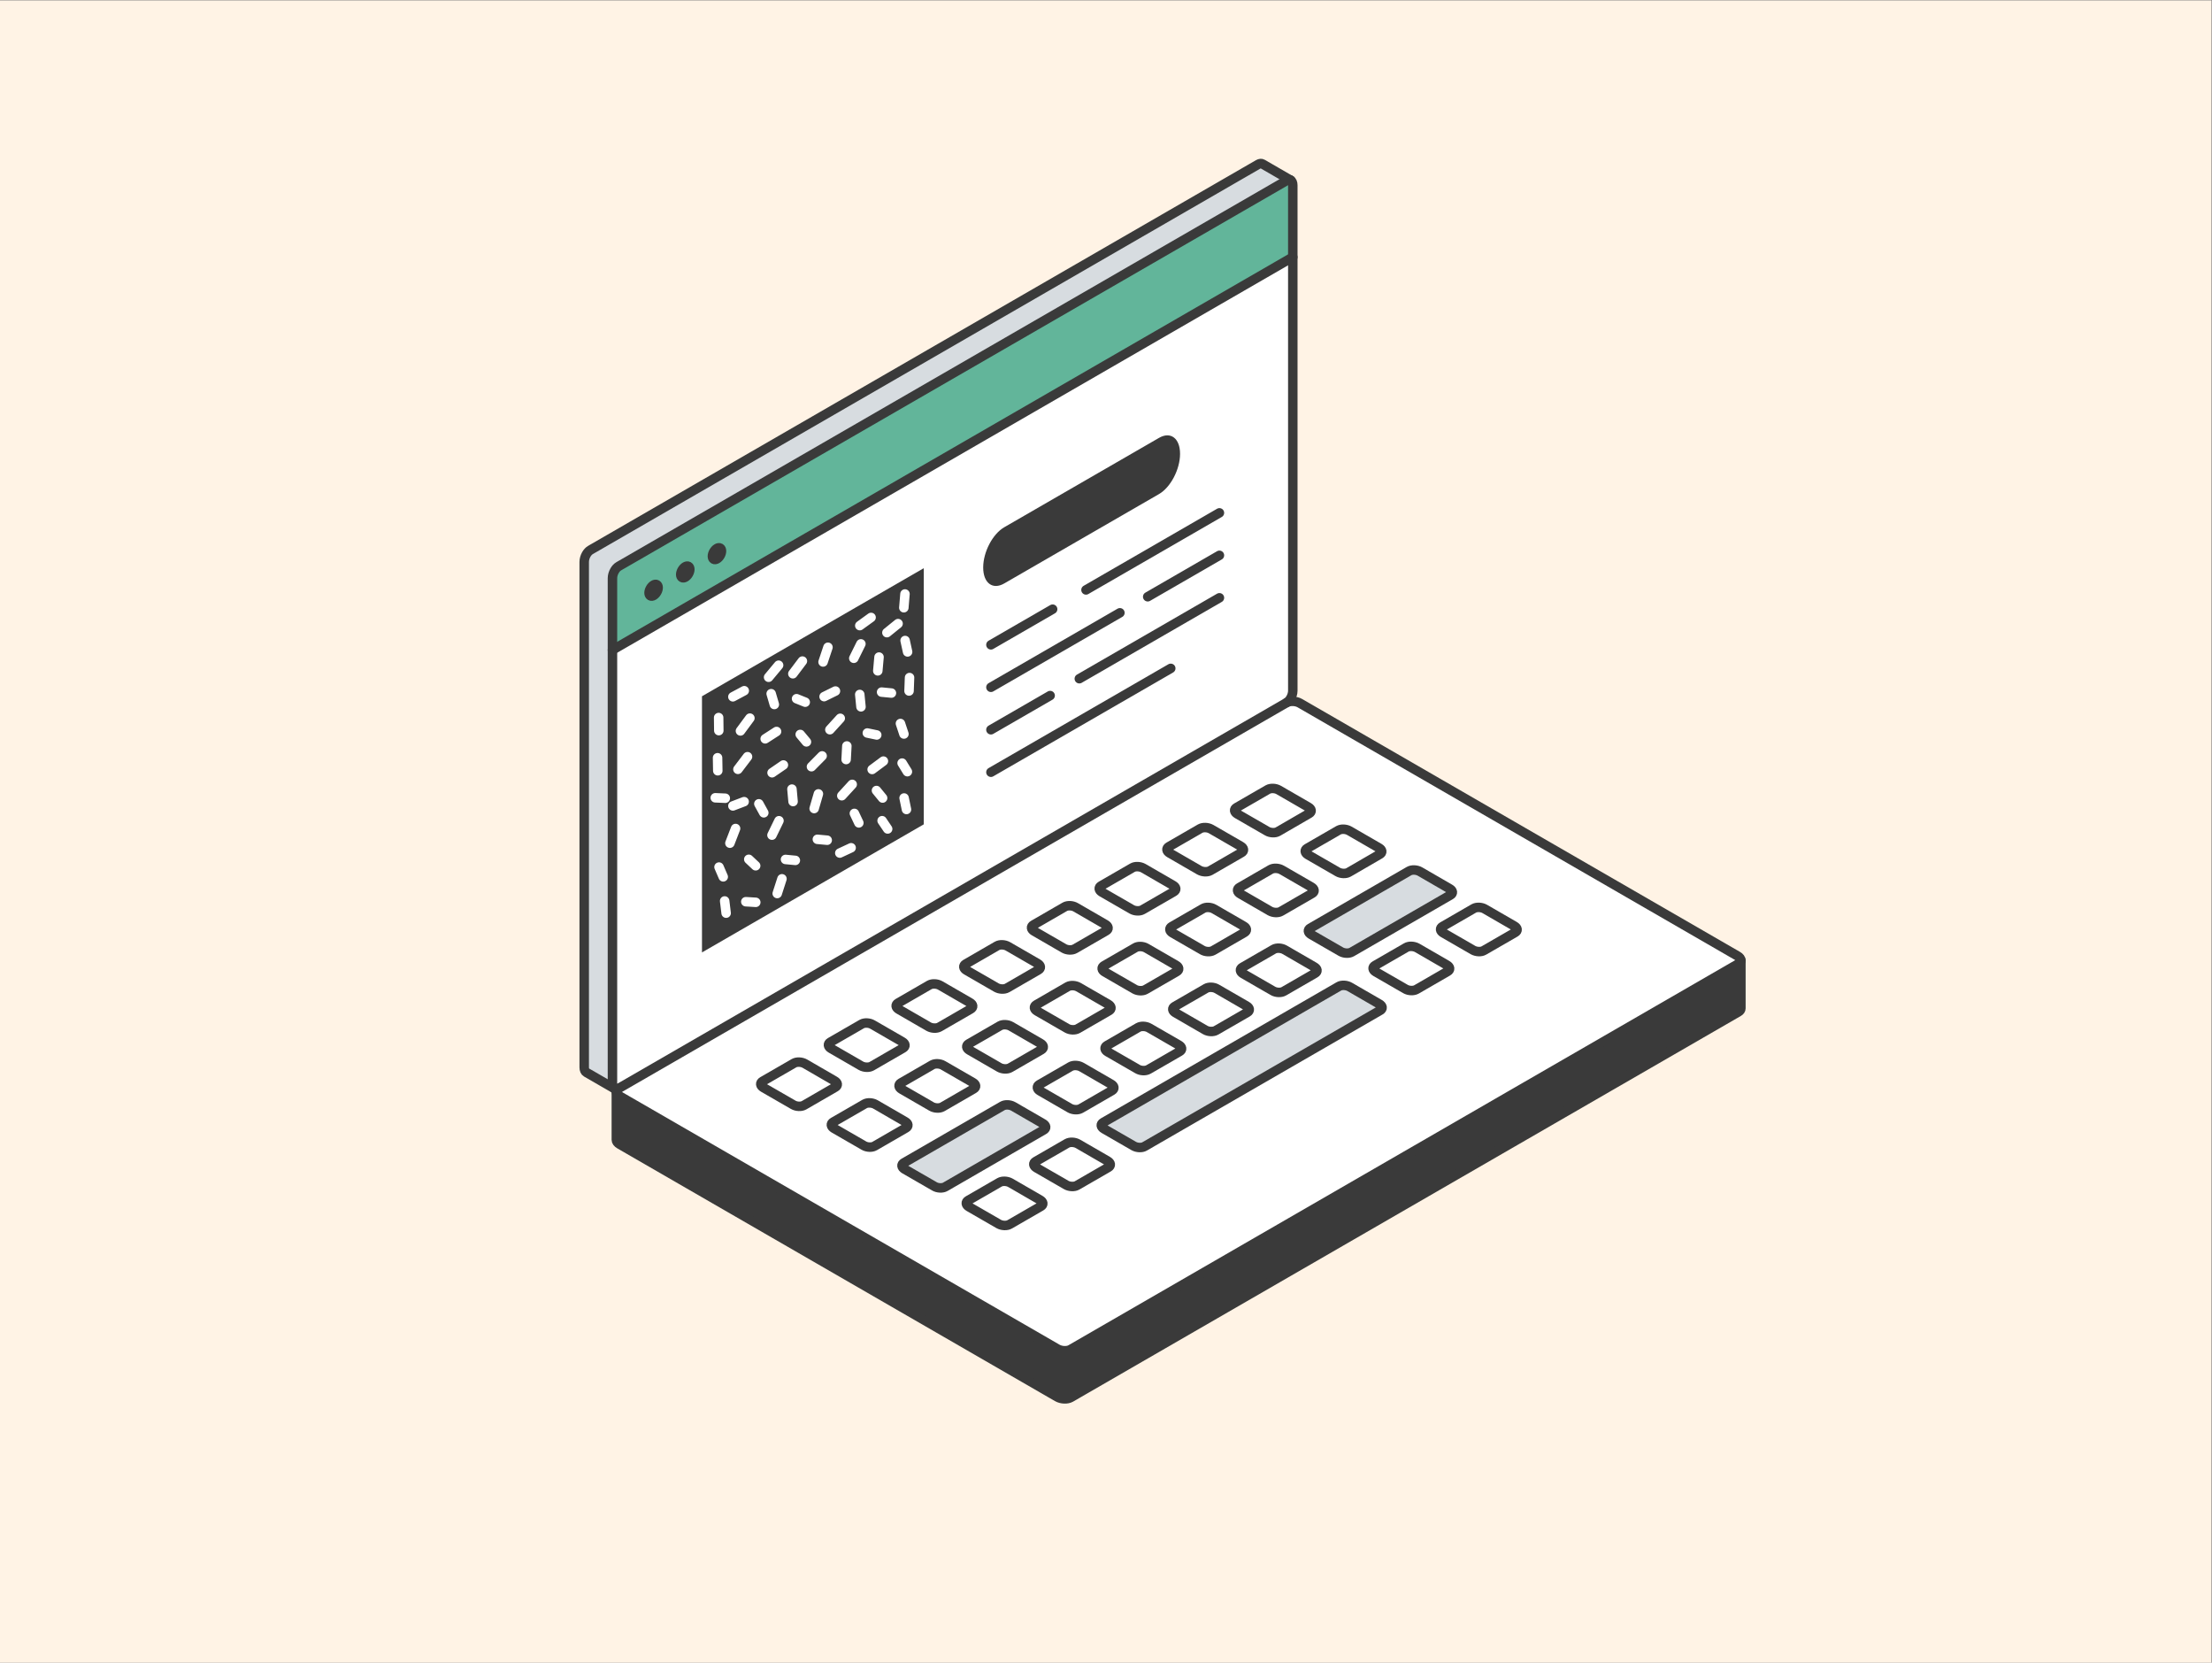 <?xml version="1.0" encoding="UTF-8" standalone="no"?>
<svg
   xmlns:dc="http://purl.org/dc/elements/1.1/"
   xmlns:cc="http://creativecommons.org/ns#"
   xmlns:rdf="http://www.w3.org/1999/02/22-rdf-syntax-ns#"
   xmlns:svg="http://www.w3.org/2000/svg"
   xmlns="http://www.w3.org/2000/svg"
   viewBox="0 0 933.333 701.333"
   height="701.333"
   width="933.333"
   xml:space="preserve"
   id="svg2"
   version="1.1"><rect x="0" y="0" width="933.333" height="701.333" fill="#808080" stroke="none"/><defs
     id="defs6"><clipPath
       id="clipPath20"
       clipPathUnits="userSpaceOnUse"><path
         id="path18"
         d="M 0,526 H 700 V 0 H 0 Z" /></clipPath></defs><g
     transform="matrix(1.333,0,0,-1.333,0,701.333)"
     id="g10"><path
       id="path12"
       style="fill:#fff3e5;fill-opacity:1;fill-rule:nonzero;stroke:none"
       d="M 0,0 H 700 V 526 H 0 Z" /><g
       id="g14"><g
         clip-path="url(#clipPath20)"
         id="g16"><path
           id="path22"
           style="fill:none;stroke:#1d1d1b;stroke-width:1;stroke-linecap:butt;stroke-linejoin:miter;stroke-miterlimit:10;stroke-dasharray:none;stroke-opacity:1"
           d="M 715.515,-13.077 H -12.952 v 545.51 h 728.467 z" /><g
           transform="translate(551.053,222.226)"
           id="g24"><path
             id="path26"
             style="fill:#3a3a3a;fill-opacity:1;fill-rule:nonzero;stroke:none"
             d="m 0,0 v -15.207 c 0,-0.402 -0.247,-0.784 -0.743,-1.073 l -211.408,-122.068 c -1.084,-0.62 -2.984,-0.537 -4.233,0.186 l -138.534,79.977 c -0.691,0.403 -1.042,0.909 -1.042,1.384 v 15.228 c 0,-0.476 0.351,-0.982 1.042,-1.384 l 138.534,-79.978 c 1.249,-0.722 3.149,-0.805 4.233,-0.185 L -0.743,-1.054 C -0.247,-0.774 0,-0.393 0,0" /></g><g
           transform="translate(264.437,182.118)"
           id="g28"><path
             id="path30"
             style="fill:#ffffff;fill-opacity:1;fill-rule:nonzero;stroke:none"
             d="m 0,0 c 0.888,0.506 0.774,1.394 -0.248,1.972 l -9.436,5.461 c -1.011,0.578 -2.549,0.64 -3.427,0.134 l -9.931,-5.73 c -0.889,-0.506 -0.775,-1.394 0.247,-1.992 l 9.436,-5.441 c 1.012,-0.598 2.55,-0.65 3.427,-0.144 z m 21.421,12.357 c 0.899,0.516 0.785,1.414 -0.237,1.993 l -9.436,5.44 c -1.012,0.599 -2.56,0.661 -3.437,0.155 L -1.621,14.216 C -2.499,13.71 -2.395,12.812 -1.373,12.223 L 8.063,6.772 C 9.075,6.184 10.623,6.122 11.5,6.628 Z m 0.93,-25.262 c 0.877,0.506 0.784,1.394 -0.248,1.971 l -9.436,5.462 c -1.012,0.578 -2.55,0.64 -3.427,0.134 l -9.932,-5.729 c -0.888,-0.506 -0.774,-1.394 0.248,-1.993 l 9.436,-5.44 c 1.011,-0.599 2.55,-0.661 3.427,-0.145 z m 20.513,37.64 c 0.877,0.517 0.764,1.405 -0.248,1.983 l -9.436,5.45 c -1.022,0.589 -2.55,0.65 -3.448,0.145 l -9.921,-5.73 c -0.877,-0.516 -0.764,-1.404 0.248,-1.981 l 9.436,-5.452 c 1.022,-0.588 2.549,-0.65 3.438,-0.144 z m 0.919,-25.272 c 0.887,0.506 0.774,1.404 -0.248,1.982 l -9.436,5.441 c -1.012,0.598 -2.56,0.66 -3.438,0.154 L 20.73,1.311 c -0.888,-0.506 -0.774,-1.404 0.248,-1.993 l 9.436,-5.451 c 1.011,-0.588 2.56,-0.65 3.437,-0.144 z m 20.503,37.641 c 0.877,0.504 0.774,1.393 -0.248,1.992 l -9.426,5.44 c -1.032,0.599 -2.56,0.661 -3.448,0.155 l -9.931,-5.74 c -0.878,-0.506 -0.764,-1.404 0.247,-1.982 l 9.437,-5.441 c 1.021,-0.598 2.57,-0.661 3.447,-0.155 z m 0.784,-74.817 c 0.878,0.506 0.764,1.394 -0.248,1.983 l -9.435,5.451 c -1.023,0.578 -2.561,0.65 -3.449,0.133 l -9.931,-5.729 c -0.867,-0.506 -0.764,-1.394 0.248,-1.992 l 9.435,-5.442 c 1.033,-0.578 2.561,-0.639 3.449,-0.133 z m 0.145,49.544 c 0.877,0.516 0.764,1.403 -0.248,1.982 l -9.436,5.451 c -1.022,0.589 -2.55,0.65 -3.438,0.144 l -9.931,-5.729 c -0.878,-0.517 -0.764,-1.405 0.248,-1.983 l 9.436,-5.451 c 1.022,-0.588 2.55,-0.65 3.437,-0.144 z m 0.753,-25.365 c 0.888,0.505 0.775,1.393 -0.247,1.981 l -9.436,5.451 c -1.012,0.579 -2.55,0.651 -3.428,0.134 L 21.659,-23.972 c -0.888,-0.506 -0.774,-1.393 0.248,-1.993 l 9.436,-5.44 c 1.011,-0.599 2.56,-0.66 3.437,-0.145 z m 19.75,63.015 c 0.887,0.506 0.774,1.394 -0.248,1.982 l -9.436,5.451 c -1.012,0.589 -2.56,0.65 -3.438,0.135 l -9.921,-5.731 c -0.888,-0.505 -0.784,-1.393 0.248,-1.981 l 9.436,-5.451 c 1.012,-0.578 2.55,-0.64 3.427,-0.134 z m 0.712,-74.857 c 0.878,0.506 0.763,1.394 -0.248,1.982 l -9.436,5.452 c -1.012,0.578 -2.55,0.649 -3.437,0.133 l -9.932,-5.729 c -0.877,-0.506 -0.764,-1.394 0.248,-1.993 l 9.436,-5.441 c 1.022,-0.578 2.57,-0.639 3.438,-0.133 z m 0.216,49.574 c 0.868,0.506 0.764,1.394 -0.247,1.992 l -9.436,5.442 c -1.032,0.598 -2.56,0.66 -3.448,0.154 l -9.932,-5.74 c -0.877,-0.516 -0.764,-1.403 0.248,-1.982 l 9.436,-5.44 c 1.022,-0.6 2.561,-0.661 3.448,-0.155 z m 0.919,-25.272 c 0.878,0.516 0.764,1.404 -0.248,1.982 L 77.882,6.359 C 76.86,6.947 75.322,7.01 74.444,6.504 L 64.513,0.774 C 63.635,0.258 63.749,-0.63 64.76,-1.208 l 9.436,-5.451 c 1.022,-0.588 2.55,-0.651 3.449,-0.145 z m 19.575,62.923 c 0.887,0.516 0.784,1.404 -0.248,1.993 l -9.436,5.45 c -1.012,0.578 -2.551,0.65 -3.428,0.135 l -9.931,-5.73 c -0.878,-0.506 -0.775,-1.394 0.247,-1.993 l 9.436,-5.44 c 1.012,-0.588 2.561,-0.651 3.428,-0.145 z m 0.928,-25.273 c 0.888,0.506 0.775,1.395 -0.248,1.983 l -9.435,5.451 c -1.012,0.588 -2.561,0.65 -3.428,0.134 l -9.931,-5.73 c -0.888,-0.506 -0.785,-1.393 0.247,-1.982 l 9.436,-5.451 c 1.012,-0.578 2.551,-0.64 3.428,-0.134 z m 0.929,-25.282 c 0.878,0.506 0.765,1.394 -0.247,1.992 l -9.437,5.441 c -1.021,0.598 -2.559,0.661 -3.448,0.155 l -9.93,-5.74 c -0.878,-0.516 -0.765,-1.405 0.247,-1.983 l 9.436,-5.44 c 1.022,-0.599 2.56,-0.66 3.448,-0.155 z m 19.584,62.934 c 0.878,0.504 0.765,1.393 -0.247,1.992 l -9.437,5.44 c -1.021,0.578 -2.559,0.64 -3.447,0.134 l -9.931,-5.73 c -0.868,-0.505 -0.765,-1.393 0.248,-1.982 l 9.435,-5.45 c 1.032,-0.578 2.561,-0.651 3.448,-0.135 z m 0.909,-25.284 c 0.888,0.517 0.784,1.405 -0.248,1.993 l -9.435,5.451 c -1.012,0.578 -2.55,0.65 -3.428,0.133 l -9.932,-5.729 c -0.877,-0.506 -0.774,-1.394 0.248,-1.992 l 9.436,-5.441 c 1.012,-0.588 2.56,-0.65 3.438,-0.144 z m 0.929,-25.272 c 0.878,0.506 0.774,1.393 -0.248,1.982 l -9.436,5.451 c -1.011,0.588 -2.549,0.651 -3.427,0.134 l -9.931,-5.729 c -0.888,-0.506 -0.774,-1.394 0.247,-1.972 l 9.437,-5.462 c 1.011,-0.578 2.549,-0.639 3.426,-0.134 z m 19.584,62.933 c 0.878,0.506 0.764,1.394 -0.248,1.972 l -9.436,5.451 c -1.021,0.588 -2.549,0.65 -3.437,0.144 l -9.932,-5.729 c -0.877,-0.506 -0.763,-1.394 0.248,-1.993 l 9.436,-5.44 c 1.022,-0.599 2.57,-0.661 3.437,-0.155 z m 0.93,-25.283 c 0.877,0.506 0.763,1.394 -0.248,1.992 l -9.436,5.442 c -1.022,0.578 -2.561,0.64 -3.448,0.134 l -9.921,-5.73 c -0.878,-0.506 -0.775,-1.393 0.247,-1.982 l 9.426,-5.451 c 1.032,-0.579 2.56,-0.651 3.448,-0.134 z m 0.908,-25.282 c 0.898,0.516 0.784,1.403 -0.248,1.992 l -9.426,5.451 c -1.011,0.579 -2.56,0.651 -3.438,0.134 l -9.931,-5.729 c -0.888,-0.506 -0.774,-1.394 0.248,-1.992 l 9.435,-5.442 c 1.013,-0.588 2.561,-0.65 3.439,-0.143 z m 20.513,37.66 c 0.877,0.506 0.764,1.395 -0.248,1.973 l -9.436,5.45 c -1.022,0.589 -2.55,0.651 -3.438,0.145 l -9.931,-5.73 c -0.877,-0.506 -0.764,-1.393 0.248,-1.992 l 9.435,-5.441 c 1.023,-0.599 2.572,-0.661 3.449,-0.155 z m 0.103,-49.409 c 0.888,0.506 0.774,1.395 -0.248,1.982 l -9.436,5.452 c -1.011,0.578 -2.56,0.65 -3.437,0.133 L 84.757,-11.201 c -0.898,-0.506 -0.784,-1.395 0.238,-1.993 l 9.436,-5.441 c 1.011,-0.578 2.56,-0.66 3.437,-0.134 z m 21.37,12.337 c 0.878,0.506 0.775,1.393 -0.237,1.982 l -9.436,5.452 c -1.033,0.578 -2.571,0.65 -3.448,0.133 l -9.932,-5.729 c -0.878,-0.506 -0.763,-1.394 0.248,-1.992 l 9.436,-5.442 c 1.012,-0.578 2.561,-0.639 3.448,-0.134 z m 0.878,24.168 c 0.877,0.506 0.774,1.393 -0.248,1.972 l -9.426,5.451 c -1.032,0.588 -2.56,0.65 -3.448,0.144 l -31.28,-18.066 c -0.878,-0.506 -0.765,-1.394 0.247,-1.983 l 9.436,-5.44 c 1.022,-0.589 2.55,-0.65 3.438,-0.145 z m 20.492,-11.831 c 0.878,0.506 0.764,1.393 -0.248,1.982 l -9.435,5.451 c -1.023,0.579 -2.561,0.64 -3.449,0.134 l -9.92,-5.729 c -0.878,-0.506 -0.775,-1.394 0.248,-1.992 l 9.424,-5.442 c 1.033,-0.578 2.561,-0.66 3.449,-0.134 z m 71.419,-8.858 c 0,-0.392 -0.247,-0.774 -0.743,-1.053 L 74.465,-83.013 c -1.084,-0.62 -2.984,-0.537 -4.233,0.186 L -68.302,-2.85 c -0.691,0.403 -1.042,0.909 -1.042,1.384 0,0.403 0.247,0.774 0.733,1.063 l 0.753,0.433 c 0.011,0 0.021,0 0.031,0.011 l 210.635,121.613 c 0.009,0 0.009,0.011 0.02,0.011 1.084,0.619 2.974,0.546 4.212,-0.176 L 285.563,41.501 c 0.703,-0.393 1.053,-0.908 1.053,-1.394" /></g><g
           transform="translate(479.386,233.065)"
           id="g32"><path
             id="path34"
             style="fill:#ffffff;fill-opacity:1;fill-rule:nonzero;stroke:none"
             d="m 0,0 c 1.012,-0.589 1.126,-1.477 0.248,-1.982 l -9.932,-5.73 c -0.887,-0.526 -2.416,-0.444 -3.448,0.134 l -9.425,5.441 c -1.022,0.599 -1.126,1.487 -0.248,1.992 l 9.921,5.73 c 0.888,0.506 2.426,0.444 3.448,-0.134 z" /></g><g
           transform="translate(458.894,244.886)"
           id="g36"><path
             id="path38"
             style="fill:#d7dce0;fill-opacity:1;fill-rule:nonzero;stroke:none"
             d="m 0,0 c 1.021,-0.578 1.125,-1.466 0.248,-1.972 l -31.281,-18.066 c -0.888,-0.506 -2.416,-0.444 -3.438,0.144 l -9.436,5.441 c -1.012,0.589 -1.125,1.476 -0.247,1.982 l 31.28,18.067 c 0.888,0.506 2.416,0.443 3.448,-0.145 z" /></g><g
           transform="translate(458.026,220.728)"
           id="g40"><path
             id="path42"
             style="fill:#ffffff;fill-opacity:1;fill-rule:nonzero;stroke:none"
             d="m 0,0 c 1.012,-0.589 1.115,-1.477 0.237,-1.982 l -9.921,-5.73 c -0.887,-0.506 -2.436,-0.444 -3.448,0.134 l -9.435,5.441 c -1.012,0.599 -1.126,1.487 -0.248,1.992 l 9.931,5.73 c 0.877,0.517 2.415,0.444 3.448,-0.134 z" /></g><g
           transform="translate(436.646,208.392)"
           id="g44"><path
             id="path46"
             style="fill:#d7dce0;fill-opacity:1;fill-rule:nonzero;stroke:none"
             d="m 0,0 c 1.022,-0.588 1.136,-1.477 0.248,-1.982 l -74.589,-43.06 c -0.877,-0.526 -2.426,-0.444 -3.437,0.134 l -9.436,5.44 c -1.022,0.599 -1.136,1.488 -0.238,1.993 l 74.579,43.06 c 0.877,0.517 2.426,0.444 3.437,-0.134 z" /></g><g
           transform="translate(436.543,257.791)"
           id="g48"><path
             id="path50"
             style="fill:#ffffff;fill-opacity:1;fill-rule:nonzero;stroke:none"
             d="m 0,0 c 1.012,-0.578 1.125,-1.467 0.247,-1.973 l -9.921,-5.75 c -0.877,-0.506 -2.426,-0.444 -3.448,0.156 l -9.436,5.44 c -1.011,0.599 -1.125,1.486 -0.248,1.992 l 9.932,5.73 c 0.888,0.506 2.416,0.444 3.437,-0.145 z" /></g><g
           transform="translate(416.029,220.15)"
           id="g52"><path
             id="path54"
             style="fill:#ffffff;fill-opacity:1;fill-rule:nonzero;stroke:none"
             d="m 0,0 c 1.032,-0.589 1.146,-1.477 0.248,-1.992 l -9.921,-5.73 c -0.878,-0.507 -2.426,-0.444 -3.438,0.144 l -9.436,5.441 c -1.021,0.599 -1.136,1.487 -0.248,1.992 l 9.932,5.73 c 0.878,0.517 2.426,0.444 3.437,-0.134 z" /></g><g
           transform="translate(415.121,245.433)"
           id="g56"><path
             id="path58"
             style="fill:#ffffff;fill-opacity:1;fill-rule:nonzero;stroke:none"
             d="m 0,0 c 1.012,-0.599 1.125,-1.486 0.248,-1.992 l -9.932,-5.73 c -0.887,-0.516 -2.416,-0.444 -3.448,0.134 l -9.426,5.451 c -1.021,0.589 -1.125,1.477 -0.247,1.983 l 9.921,5.729 c 0.888,0.506 2.426,0.445 3.448,-0.134 z" /></g><g
           transform="translate(414.191,270.695)"
           id="g60"><path
             id="path62"
             style="fill:#ffffff;fill-opacity:1;fill-rule:nonzero;stroke:none"
             d="m 0,0 c 1.012,-0.578 1.126,-1.466 0.248,-1.972 l -9.932,-5.75 c -0.867,-0.506 -2.415,-0.444 -3.437,0.155 l -9.436,5.44 c -1.011,0.599 -1.125,1.487 -0.248,1.993 l 9.932,5.729 c 0.888,0.506 2.416,0.444 3.437,-0.144 z" /></g><g
           transform="translate(193.864,183.202)"
           id="g64"><path
             id="path66"
             style="fill:#ffffff;fill-opacity:1;fill-rule:nonzero;stroke:none"
             d="m 0,0 c 0,-0.785 0.268,-1.343 0.681,-1.59 0.341,-0.196 0.796,-0.176 1.28,0.103 l 0.754,0.433 c 0.01,0 0.021,0 0.031,0.011 L 213.38,120.57 c 0.01,0 0.01,0.011 0.021,0.011 0.485,0.289 0.919,0.773 1.26,1.373 0.413,0.712 0.691,1.589 0.691,2.384 V 261.565 L 0,137.232 Z" /></g><g
           transform="translate(408.545,469.096)"
           id="g68"><path
             id="path70"
             style="fill:#62b59a;fill-opacity:1;fill-rule:nonzero;stroke:none"
             d="M 0,0 -0.041,0.021 C -0.372,0.196 -0.806,0.166 -1.28,-0.103 l -210.655,-121.624 c -0.021,-0.02 -0.021,-0.02 -0.031,-0.01 l -0.754,-0.444 c -0.495,-0.289 -0.939,-0.774 -1.28,-1.373 -0.423,-0.722 -0.681,-1.569 -0.681,-2.374 v -22.734 L 0.671,-24.328 V -1.59 C 0.671,-0.805 0.413,-0.248 0,0" /></g><g
           transform="translate(399.604,474.258)"
           id="g72"><path
             id="path74"
             style="fill:#d7dce0;fill-opacity:1;fill-rule:nonzero;stroke:none"
             d="M 0,0 8.899,-5.142 C 8.568,-4.966 8.135,-4.997 7.66,-5.265 l -210.655,-121.624 c -0.02,-0.02 -0.02,-0.02 -0.031,-0.01 l -0.753,-0.444 c -0.496,-0.289 -0.94,-0.774 -1.281,-1.373 -0.423,-0.722 -0.681,-1.569 -0.681,-2.374 v -159.966 c 0,-0.785 0.269,-1.342 0.681,-1.59 l -8.94,5.162 c -0.413,0.238 -0.681,0.795 -0.681,1.589 v 159.966 c 0,0.806 0.258,1.652 0.671,2.375 0.351,0.599 0.795,1.084 1.29,1.373 l 0.754,0.444 c 0.01,-0.011 0.01,-0.011 0.031,0.01 L -1.28,-0.104 C -0.795,0.175 -0.341,0.196 0,0" /></g><g
           transform="translate(394.607,207.773)"
           id="g76"><path
             id="path78"
             style="fill:#ffffff;fill-opacity:1;fill-rule:nonzero;stroke:none"
             d="m 0,0 c 1.022,-0.589 1.126,-1.477 0.248,-1.982 l -9.932,-5.73 c -0.877,-0.506 -2.415,-0.444 -3.426,0.134 l -9.437,5.462 c -1.021,0.578 -1.135,1.466 -0.247,1.971 l 9.931,5.73 c 0.878,0.517 2.416,0.454 3.427,-0.134 z" /></g><g
           transform="translate(393.679,233.055)"
           id="g80"><path
             id="path82"
             style="fill:#ffffff;fill-opacity:1;fill-rule:nonzero;stroke:none"
             d="m 0,0 c 1.032,-0.588 1.136,-1.476 0.248,-1.992 l -9.921,-5.73 c -0.878,-0.506 -2.427,-0.444 -3.438,0.145 l -9.436,5.44 c -1.022,0.599 -1.125,1.487 -0.248,1.992 l 9.932,5.73 c 0.878,0.517 2.416,0.444 3.427,-0.134 z" /></g><g
           transform="translate(392.771,258.338)"
           id="g84"><path
             id="path86"
             style="fill:#ffffff;fill-opacity:1;fill-rule:nonzero;stroke:none"
             d="m 0,0 c 1.012,-0.599 1.125,-1.487 0.247,-1.992 l -9.931,-5.731 c -0.887,-0.515 -2.416,-0.443 -3.448,0.135 l -9.435,5.45 c -1.013,0.589 -1.116,1.477 -0.248,1.983 l 9.931,5.73 c 0.888,0.506 2.426,0.444 3.447,-0.135 z" /></g><g
           transform="translate(373.187,195.404)"
           id="g88"><path
             id="path90"
             style="fill:#ffffff;fill-opacity:1;fill-rule:nonzero;stroke:none"
             d="m 0,0 c 1.012,-0.599 1.125,-1.486 0.247,-1.992 l -9.931,-5.73 c -0.888,-0.506 -2.426,-0.444 -3.448,0.155 l -9.436,5.44 c -1.012,0.578 -1.125,1.467 -0.247,1.982 l 9.93,5.741 c 0.889,0.506 2.427,0.443 3.448,-0.156 z" /></g><g
           transform="translate(372.257,220.677)"
           id="g92"><path
             id="path94"
             style="fill:#ffffff;fill-opacity:1;fill-rule:nonzero;stroke:none"
             d="m 0,0 c 1.022,-0.588 1.136,-1.477 0.248,-1.982 l -9.932,-5.73 c -0.877,-0.506 -2.416,-0.443 -3.427,0.135 l -9.436,5.45 c -1.032,0.589 -1.135,1.477 -0.247,1.982 l 9.931,5.73 c 0.867,0.517 2.416,0.454 3.427,-0.134 z" /></g><g
           transform="translate(371.328,245.96)"
           id="g96"><path
             id="path98"
             style="fill:#ffffff;fill-opacity:1;fill-rule:nonzero;stroke:none"
             d="m 0,0 c 1.032,-0.589 1.136,-1.477 0.248,-1.993 l -9.932,-5.73 c -0.867,-0.506 -2.416,-0.443 -3.427,0.145 l -9.436,5.44 c -1.022,0.599 -1.125,1.488 -0.248,1.993 l 9.932,5.73 c 0.877,0.516 2.416,0.443 3.427,-0.135 z" /></g><g
           transform="translate(351.754,183.026)"
           id="g100"><path
             id="path102"
             style="fill:#ffffff;fill-opacity:1;fill-rule:nonzero;stroke:none"
             d="m 0,0 c 1.012,-0.578 1.126,-1.466 0.248,-1.982 l -9.921,-5.73 c -0.898,-0.506 -2.426,-0.443 -3.448,0.145 l -9.436,5.451 c -1.012,0.578 -1.125,1.466 -0.248,1.982 l 9.931,5.73 c 0.878,0.506 2.416,0.443 3.438,-0.145 z" /></g><g
           transform="translate(350.835,208.309)"
           id="g104"><path
             id="path106"
             style="fill:#ffffff;fill-opacity:1;fill-rule:nonzero;stroke:none"
             d="m 0,0 c 1.011,-0.599 1.115,-1.486 0.248,-1.992 l -9.932,-5.73 c -0.887,-0.506 -2.426,-0.444 -3.448,0.156 l -9.436,5.44 c -1.012,0.578 -1.125,1.466 -0.247,1.981 l 9.931,5.741 c 0.888,0.506 2.416,0.444 3.448,-0.155 z" /></g><g
           transform="translate(350.619,158.725)"
           id="g108"><path
             id="path110"
             style="fill:#ffffff;fill-opacity:1;fill-rule:nonzero;stroke:none"
             d="m 0,0 c 1.011,-0.589 1.125,-1.477 0.248,-1.982 l -9.932,-5.73 c -0.867,-0.506 -2.415,-0.444 -3.438,0.134 l -9.435,5.44 c -1.012,0.6 -1.126,1.488 -0.248,1.993 l 9.931,5.73 c 0.888,0.516 2.426,0.444 3.438,-0.134 z" /></g><g
           transform="translate(349.906,233.581)"
           id="g112"><path
             id="path114"
             style="fill:#ffffff;fill-opacity:1;fill-rule:nonzero;stroke:none"
             d="m 0,0 c 1.022,-0.588 1.136,-1.476 0.248,-1.981 l -9.932,-5.73 c -0.877,-0.506 -2.415,-0.444 -3.427,0.134 l -9.436,5.451 c -1.032,0.588 -1.136,1.476 -0.247,1.981 l 9.92,5.731 c 0.878,0.516 2.426,0.454 3.438,-0.135 z" /></g><g
           transform="translate(330.157,170.565)"
           id="g116"><path
             id="path118"
             style="fill:#d7dce0;fill-opacity:1;fill-rule:nonzero;stroke:none"
             d="M 0,0 C 1.022,-0.588 1.135,-1.477 0.248,-1.981 L -30.94,-19.997 c -0.878,-0.516 -2.426,-0.454 -3.438,0.144 l -9.436,5.441 c -1.022,0.599 -1.136,1.487 -0.248,1.993 l 31.198,18.004 c 0.878,0.517 2.416,0.444 3.428,-0.134 z" /></g><g
           transform="translate(329.403,195.931)"
           id="g120"><path
             id="path122"
             style="fill:#ffffff;fill-opacity:1;fill-rule:nonzero;stroke:none"
             d="m 0,0 c 1.012,-0.578 1.125,-1.466 0.248,-1.981 l -9.932,-5.731 c -0.887,-0.506 -2.415,-0.443 -3.437,0.145 l -9.436,5.451 c -1.012,0.578 -1.126,1.466 -0.248,1.982 l 9.931,5.73 c 0.888,0.506 2.416,0.444 3.438,-0.145 z" /></g><g
           transform="translate(329.259,146.388)"
           id="g124"><path
             id="path126"
             style="fill:#ffffff;fill-opacity:1;fill-rule:nonzero;stroke:none"
             d="m 0,0 c 1.012,-0.589 1.125,-1.477 0.248,-1.982 l -9.932,-5.73 c -0.887,-0.506 -2.415,-0.444 -3.448,0.134 l -9.435,5.441 c -1.012,0.599 -1.116,1.487 -0.248,1.992 l 9.931,5.73 c 0.888,0.517 2.426,0.444 3.448,-0.134 z" /></g><g
           transform="translate(328.474,221.214)"
           id="g128"><path
             id="path130"
             style="fill:#ffffff;fill-opacity:1;fill-rule:nonzero;stroke:none"
             d="m 0,0 c 1.022,-0.599 1.125,-1.487 0.248,-1.992 l -9.921,-5.731 c -0.878,-0.506 -2.426,-0.443 -3.448,0.156 l -9.436,5.44 c -1.012,0.578 -1.125,1.477 -0.248,1.982 l 9.931,5.741 c 0.888,0.506 2.416,0.443 3.449,-0.156 z" /></g><g
           transform="translate(307.972,183.564)"
           id="g132"><path
             id="path134"
             style="fill:#ffffff;fill-opacity:1;fill-rule:nonzero;stroke:none"
             d="m 0,0 c 1.022,-0.578 1.135,-1.477 0.248,-1.982 l -9.932,-5.741 c -0.878,-0.506 -2.426,-0.443 -3.438,0.145 l -9.436,5.451 c -1.022,0.589 -1.135,1.486 -0.247,1.992 l 9.931,5.73 c 0.877,0.506 2.426,0.444 3.438,-0.155 z" /></g><g
           transform="translate(307.053,208.836)"
           id="g136"><path
             id="path138"
             style="fill:#ffffff;fill-opacity:1;fill-rule:nonzero;stroke:none"
             d="m 0,0 c 1.012,-0.578 1.125,-1.466 0.248,-1.982 l -9.932,-5.73 c -0.888,-0.506 -2.416,-0.444 -3.438,0.145 l -9.435,5.451 c -1.012,0.577 -1.126,1.466 -0.248,1.981 l 9.921,5.73 c 0.898,0.506 2.426,0.444 3.448,-0.145 z" /></g><g
           transform="translate(286.54,171.185)"
           id="g140"><path
             id="path142"
             style="fill:#ffffff;fill-opacity:1;fill-rule:nonzero;stroke:none"
             d="m 0,0 c 1.032,-0.577 1.125,-1.466 0.248,-1.972 l -9.932,-5.739 c -0.877,-0.517 -2.416,-0.454 -3.427,0.145 l -9.436,5.44 c -1.022,0.599 -1.136,1.486 -0.248,1.992 l 9.932,5.73 c 0.877,0.506 2.415,0.444 3.427,-0.134 z" /></g><g
           transform="translate(285.621,196.468)"
           id="g144"><path
             id="path146"
             style="fill:#ffffff;fill-opacity:1;fill-rule:nonzero;stroke:none"
             d="m 0,0 c 1.022,-0.578 1.136,-1.477 0.237,-1.992 l -9.921,-5.73 c -0.877,-0.506 -2.425,-0.444 -3.437,0.145 l -9.436,5.45 c -1.022,0.589 -1.126,1.487 -0.248,1.993 l 9.931,5.73 c 0.878,0.506 2.426,0.443 3.438,-0.156 z" /></g><g
           transform="translate(264.188,184.09)"
           id="g148"><path
             id="path150"
             style="fill:#ffffff;fill-opacity:1;fill-rule:nonzero;stroke:none"
             d="m 0,0 c 1.022,-0.578 1.136,-1.466 0.248,-1.972 l -9.932,-5.74 c -0.877,-0.506 -2.415,-0.454 -3.427,0.145 l -9.436,5.44 c -1.022,0.599 -1.136,1.486 -0.247,1.992 l 9.931,5.731 c 0.878,0.506 2.416,0.443 3.427,-0.135 z" /></g><g
           transform="translate(551.053,222.226)"
           id="g152"><path
             id="path154"
             style="fill:none;stroke:#3a3a3a;stroke-width:3;stroke-linecap:round;stroke-linejoin:round;stroke-miterlimit:10;stroke-dasharray:none;stroke-opacity:1"
             d="m 0,0 v -15.207 c 0,-0.402 -0.247,-0.784 -0.743,-1.073 l -211.408,-122.068 c -1.084,-0.62 -2.984,-0.537 -4.233,0.186 l -138.534,79.977 c -0.691,0.403 -1.042,0.909 -1.042,1.384 v 15.228" /></g><g
           transform="translate(407.265,303.783)"
           id="g156"><path
             id="path158"
             style="fill:none;stroke:#3a3a3a;stroke-width:3;stroke-linecap:round;stroke-linejoin:round;stroke-miterlimit:10;stroke-dasharray:none;stroke-opacity:1"
             d="m 0,0 c 1.084,0.619 2.974,0.547 4.212,-0.176 l 138.523,-79.988 c 0.702,-0.392 1.053,-0.908 1.053,-1.393 0,-0.393 -0.247,-0.775 -0.743,-1.054 L -68.363,-204.677 c -1.084,-0.62 -2.984,-0.537 -4.233,0.185 l -138.534,79.978 c -0.691,0.402 -1.042,0.908 -1.042,1.384 0,0.402 0.247,0.773 0.733,1.062 l 0.753,0.434 c 0.011,0 0.021,0 0.031,0.01 L -0.021,-0.01" /></g><g
           transform="translate(408.545,469.096)"
           id="g160"><path
             id="path162"
             style="fill:none;stroke:#3a3a3a;stroke-width:3;stroke-linecap:round;stroke-linejoin:round;stroke-miterlimit:10;stroke-dasharray:none;stroke-opacity:1"
             d="m 0,0 c 0.413,-0.248 0.671,-0.805 0.671,-1.59 v -159.965 c 0,-0.795 -0.278,-1.673 -0.692,-2.385 -0.34,-0.599 -0.774,-1.084 -1.259,-1.373 -0.011,0 -0.011,-0.01 -0.021,-0.01" /></g><g
           transform="translate(195.825,181.715)"
           id="g164"><path
             id="path166"
             style="fill:none;stroke:#3a3a3a;stroke-width:3;stroke-linecap:round;stroke-linejoin:round;stroke-miterlimit:10;stroke-dasharray:none;stroke-opacity:1"
             d="m 0,0 c -0.485,-0.278 -0.939,-0.299 -1.28,-0.103 -0.413,0.248 -0.681,0.805 -0.681,1.59 v 159.966 c 0,0.805 0.257,1.651 0.681,2.374 0.341,0.599 0.784,1.084 1.28,1.373 l 0.753,0.444 c 0.011,-0.01 0.011,-0.01 0.032,0.01 l 210.654,121.624 c 0.475,0.268 0.909,0.299 1.24,0.123" /></g><g
           transform="translate(408.545,469.096)"
           id="g168"><path
             id="path170"
             style="fill:none;stroke:#3a3a3a;stroke-width:3;stroke-linecap:round;stroke-linejoin:round;stroke-miterlimit:10;stroke-dasharray:none;stroke-opacity:1"
             d="M 0,0 -0.041,0.021 -8.94,5.162 c -0.341,0.196 -0.795,0.175 -1.281,-0.103 l -210.654,-121.623 c -0.021,-0.021 -0.021,-0.021 -0.031,-0.011 l -0.754,-0.444 c -0.496,-0.289 -0.94,-0.774 -1.291,-1.373 -0.412,-0.723 -0.671,-1.569 -0.671,-2.375 v -159.965 c 0,-0.795 0.269,-1.352 0.682,-1.59 l 8.94,-5.161" /></g><g
           transform="translate(427.86,224.848)"
           id="g172"><path
             id="path174"
             style="fill:none;stroke:#3a3a3a;stroke-width:3;stroke-linecap:round;stroke-linejoin:round;stroke-miterlimit:10;stroke-dasharray:none;stroke-opacity:1"
             d="m 0,0 31.281,18.066 c 0.877,0.506 0.774,1.394 -0.248,1.972 l -9.426,5.451 c -1.032,0.588 -2.56,0.651 -3.448,0.145 L -13.121,7.567 c -0.878,-0.505 -0.765,-1.393 0.247,-1.982 l 9.436,-5.44 C -2.416,-0.444 -0.888,-0.506 0,0 Z" /></g><g
           transform="translate(406.356,212.429)"
           id="g176"><path
             id="path178"
             style="fill:none;stroke:#3a3a3a;stroke-width:3;stroke-linecap:round;stroke-linejoin:round;stroke-miterlimit:10;stroke-dasharray:none;stroke-opacity:1"
             d="m 0,0 9.921,5.729 c 0.898,0.516 0.784,1.404 -0.248,1.993 l -9.426,5.451 c -1.011,0.578 -2.56,0.65 -3.437,0.134 l -9.932,-5.73 C -14.01,7.071 -13.896,6.184 -12.874,5.585 L -3.438,0.144 C -2.426,-0.444 -0.878,-0.507 0,0 Z" /></g><g
           transform="translate(384.924,200.06)"
           id="g180"><path
             id="path182"
             style="fill:none;stroke:#3a3a3a;stroke-width:3;stroke-linecap:round;stroke-linejoin:round;stroke-miterlimit:10;stroke-dasharray:none;stroke-opacity:1"
             d="m 0,0 9.932,5.729 c 0.878,0.506 0.774,1.394 -0.248,1.983 l -9.436,5.451 c -1.012,0.588 -2.55,0.65 -3.428,0.134 l -9.93,-5.73 c -0.888,-0.505 -0.775,-1.393 0.247,-1.971 L -3.427,0.134 C -2.415,-0.444 -0.877,-0.506 0,0 Z" /></g><g
           transform="translate(363.503,187.683)"
           id="g184"><path
             id="path186"
             style="fill:none;stroke:#3a3a3a;stroke-width:3;stroke-linecap:round;stroke-linejoin:round;stroke-miterlimit:10;stroke-dasharray:none;stroke-opacity:1"
             d="m 0,0 9.931,5.729 c 0.878,0.506 0.764,1.394 -0.247,1.993 l -9.437,5.44 c -1.021,0.599 -2.56,0.661 -3.448,0.155 l -9.931,-5.74 C -14.01,7.062 -13.896,6.173 -12.884,5.595 L -3.448,0.154 C -2.427,-0.444 -0.889,-0.506 0,0 Z" /></g><g
           transform="translate(342.081,175.315)"
           id="g188"><path
             id="path190"
             style="fill:none;stroke:#3a3a3a;stroke-width:3;stroke-linecap:round;stroke-linejoin:round;stroke-miterlimit:10;stroke-dasharray:none;stroke-opacity:1"
             d="m 0,0 9.921,5.729 c 0.878,0.517 0.764,1.405 -0.248,1.983 l -9.436,5.451 c -1.022,0.588 -2.56,0.65 -3.438,0.145 l -9.931,-5.73 c -0.877,-0.516 -0.764,-1.404 0.248,-1.982 L -3.448,0.145 C -2.426,-0.443 -0.898,-0.506 0,0 Z" /></g><g
           transform="translate(299.217,150.568)"
           id="g192"><path
             id="path194"
             style="fill:none;stroke:#3a3a3a;stroke-width:3;stroke-linecap:round;stroke-linejoin:round;stroke-miterlimit:10;stroke-dasharray:none;stroke-opacity:1"
             d="m 0,0 31.188,18.016 c 0.888,0.505 0.774,1.393 -0.248,1.981 l -9.436,5.451 c -1.011,0.578 -2.549,0.651 -3.427,0.134 L -13.121,7.578 c -0.888,-0.506 -0.775,-1.393 0.247,-1.993 l 9.436,-5.44 C -2.426,-0.454 -0.877,-0.516 0,0 Z" /></g><g
           transform="translate(426.869,250.068)"
           id="g196"><path
             id="path198"
             style="fill:none;stroke:#3a3a3a;stroke-width:3;stroke-linecap:round;stroke-linejoin:round;stroke-miterlimit:10;stroke-dasharray:none;stroke-opacity:1"
             d="m 0,0 9.921,5.75 c 0.878,0.506 0.765,1.395 -0.247,1.973 l -9.437,5.45 c -1.021,0.589 -2.55,0.651 -3.437,0.144 l -9.932,-5.729 c -0.877,-0.506 -0.764,-1.394 0.248,-1.992 L -3.448,0.155 C -2.426,-0.444 -0.877,-0.506 0,0 Z" /></g><g
           transform="translate(405.438,237.711)"
           id="g200"><path
             id="path202"
             style="fill:none;stroke:#3a3a3a;stroke-width:3;stroke-linecap:round;stroke-linejoin:round;stroke-miterlimit:10;stroke-dasharray:none;stroke-opacity:1"
             d="m 0,0 9.932,5.729 c 0.877,0.506 0.763,1.394 -0.248,1.993 l -9.436,5.441 c -1.022,0.578 -2.561,0.64 -3.448,0.134 l -9.921,-5.73 c -0.878,-0.505 -0.775,-1.393 0.247,-1.982 L -3.448,0.134 C -2.416,-0.444 -0.888,-0.517 0,0 Z" /></g><g
           transform="translate(384.006,225.333)"
           id="g204"><path
             id="path206"
             style="fill:none;stroke:#3a3a3a;stroke-width:3;stroke-linecap:round;stroke-linejoin:round;stroke-miterlimit:10;stroke-dasharray:none;stroke-opacity:1"
             d="m 0,0 9.921,5.729 c 0.888,0.517 0.784,1.405 -0.248,1.993 l -9.436,5.451 c -1.011,0.578 -2.55,0.65 -3.427,0.134 l -9.932,-5.73 c -0.877,-0.506 -0.774,-1.393 0.248,-1.992 l 9.436,-5.44 C -2.427,-0.444 -0.878,-0.506 0,0 Z" /></g><g
           transform="translate(362.573,212.965)"
           id="g208"><path
             id="path210"
             style="fill:none;stroke:#3a3a3a;stroke-width:3;stroke-linecap:round;stroke-linejoin:round;stroke-miterlimit:10;stroke-dasharray:none;stroke-opacity:1"
             d="m 0,0 9.932,5.729 c 0.887,0.506 0.774,1.395 -0.248,1.983 l -9.436,5.451 c -1.012,0.588 -2.561,0.65 -3.428,0.134 l -9.931,-5.73 c -0.888,-0.505 -0.785,-1.393 0.248,-1.982 l 9.435,-5.45 C -2.416,-0.443 -0.877,-0.506 0,0 Z" /></g><g
           transform="translate(341.152,200.587)"
           id="g212"><path
             id="path214"
             style="fill:none;stroke:#3a3a3a;stroke-width:3;stroke-linecap:round;stroke-linejoin:round;stroke-miterlimit:10;stroke-dasharray:none;stroke-opacity:1"
             d="m 0,0 9.931,5.729 c 0.867,0.506 0.764,1.394 -0.247,1.993 l -9.436,5.441 c -1.033,0.599 -2.561,0.66 -3.448,0.154 l -9.932,-5.74 c -0.877,-0.515 -0.764,-1.403 0.248,-1.981 L -3.448,0.155 C -2.426,-0.444 -0.888,-0.506 0,0 Z" /></g><g
           transform="translate(319.72,188.219)"
           id="g216"><path
             id="path218"
             style="fill:none;stroke:#3a3a3a;stroke-width:3;stroke-linecap:round;stroke-linejoin:round;stroke-miterlimit:10;stroke-dasharray:none;stroke-opacity:1"
             d="m 0,0 9.932,5.73 c 0.877,0.516 0.763,1.404 -0.248,1.982 l -9.436,5.451 c -1.022,0.589 -2.55,0.65 -3.438,0.145 l -9.931,-5.73 c -0.878,-0.516 -0.764,-1.404 0.247,-1.982 L -3.438,0.145 C -2.416,-0.443 -0.888,-0.506 0,0 Z" /></g><g
           transform="translate(298.288,175.841)"
           id="g220"><path
             id="path222"
             style="fill:none;stroke:#3a3a3a;stroke-width:3;stroke-linecap:round;stroke-linejoin:round;stroke-miterlimit:10;stroke-dasharray:none;stroke-opacity:1"
             d="m 0,0 9.932,5.74 c 0.887,0.506 0.774,1.405 -0.248,1.983 l -9.436,5.44 c -1.012,0.599 -2.561,0.66 -3.438,0.154 l -9.931,-5.729 c -0.888,-0.506 -0.775,-1.403 0.247,-1.992 L -3.438,0.145 C -2.426,-0.443 -0.877,-0.506 0,0 Z" /></g><g
           transform="translate(276.856,163.474)"
           id="g224"><path
             id="path226"
             style="fill:none;stroke:#3a3a3a;stroke-width:3;stroke-linecap:round;stroke-linejoin:round;stroke-miterlimit:10;stroke-dasharray:none;stroke-opacity:1"
             d="m 0,0 9.931,5.739 c 0.878,0.506 0.785,1.395 -0.247,1.972 l -9.436,5.462 c -1.012,0.578 -2.55,0.64 -3.428,0.134 l -9.931,-5.73 c -0.888,-0.506 -0.774,-1.393 0.248,-1.992 l 9.435,-5.44 C -2.416,-0.454 -0.877,-0.517 0,0 Z" /></g><g
           transform="translate(404.508,262.973)"
           id="g228"><path
             id="path230"
             style="fill:none;stroke:#3a3a3a;stroke-width:3;stroke-linecap:round;stroke-linejoin:round;stroke-miterlimit:10;stroke-dasharray:none;stroke-opacity:1"
             d="m 0,0 9.932,5.75 c 0.878,0.506 0.763,1.394 -0.248,1.972 l -9.436,5.451 c -1.021,0.588 -2.55,0.65 -3.437,0.144 l -9.932,-5.729 c -0.877,-0.506 -0.764,-1.394 0.248,-1.993 l 9.435,-5.44 C -2.415,-0.444 -0.867,-0.506 0,0 Z" /></g><g
           transform="translate(383.087,250.615)"
           id="g232"><path
             id="path234"
             style="fill:none;stroke:#3a3a3a;stroke-width:3;stroke-linecap:round;stroke-linejoin:round;stroke-miterlimit:10;stroke-dasharray:none;stroke-opacity:1"
             d="m 0,0 9.931,5.73 c 0.878,0.505 0.764,1.394 -0.247,1.993 l -9.437,5.44 c -1.021,0.578 -2.56,0.64 -3.447,0.134 l -9.932,-5.73 c -0.867,-0.505 -0.764,-1.393 0.248,-1.982 l 9.436,-5.45 C -2.416,-0.443 -0.888,-0.516 0,0 Z" /></g><g
           transform="translate(361.644,238.237)"
           id="g236"><path
             id="path238"
             style="fill:none;stroke:#3a3a3a;stroke-width:3;stroke-linecap:round;stroke-linejoin:round;stroke-miterlimit:10;stroke-dasharray:none;stroke-opacity:1"
             d="m 0,0 9.932,5.729 c 0.887,0.517 0.784,1.405 -0.248,1.994 l -9.436,5.45 c -1.012,0.578 -2.551,0.65 -3.428,0.135 l -9.931,-5.73 c -0.878,-0.506 -0.775,-1.394 0.247,-1.993 l 9.436,-5.44 C -2.416,-0.443 -0.867,-0.506 0,0 Z" /></g><g
           transform="translate(340.223,225.87)"
           id="g240"><path
             id="path242"
             style="fill:none;stroke:#3a3a3a;stroke-width:3;stroke-linecap:round;stroke-linejoin:round;stroke-miterlimit:10;stroke-dasharray:none;stroke-opacity:1"
             d="m 0,0 9.932,5.729 c 0.887,0.506 0.774,1.394 -0.248,1.982 l -9.436,5.451 c -1.012,0.589 -2.561,0.651 -3.438,0.135 l -9.921,-5.731 c -0.888,-0.505 -0.785,-1.393 0.248,-1.981 L -3.427,0.134 C -2.416,-0.444 -0.877,-0.506 0,0 Z" /></g><g
           transform="translate(318.801,213.491)"
           id="g244"><path
             id="path246"
             style="fill:none;stroke:#3a3a3a;stroke-width:3;stroke-linecap:round;stroke-linejoin:round;stroke-miterlimit:10;stroke-dasharray:none;stroke-opacity:1"
             d="m 0,0 9.921,5.73 c 0.878,0.505 0.774,1.394 -0.248,1.993 l -9.425,5.44 c -1.032,0.599 -2.561,0.661 -3.448,0.155 l -9.931,-5.74 c -0.878,-0.506 -0.765,-1.404 0.247,-1.982 L -3.448,0.155 C -2.426,-0.443 -0.877,-0.506 0,0 Z" /></g><g
           transform="translate(297.369,201.124)"
           id="g248"><path
             id="path250"
             style="fill:none;stroke:#3a3a3a;stroke-width:3;stroke-linecap:round;stroke-linejoin:round;stroke-miterlimit:10;stroke-dasharray:none;stroke-opacity:1"
             d="m 0,0 9.931,5.729 c 0.878,0.517 0.764,1.405 -0.247,1.983 l -9.436,5.45 c -1.022,0.589 -2.55,0.651 -3.449,0.145 l -9.921,-5.73 c -0.877,-0.515 -0.763,-1.404 0.248,-1.981 L -3.438,0.145 C -2.416,-0.444 -0.888,-0.506 0,0 Z" /></g><g
           transform="translate(275.937,188.746)"
           id="g252"><path
             id="path254"
             style="fill:none;stroke:#3a3a3a;stroke-width:3;stroke-linecap:round;stroke-linejoin:round;stroke-miterlimit:10;stroke-dasharray:none;stroke-opacity:1"
             d="m 0,0 9.921,5.729 c 0.898,0.516 0.785,1.415 -0.237,1.993 l -9.436,5.44 c -1.012,0.599 -2.561,0.661 -3.438,0.155 l -9.932,-5.729 c -0.877,-0.506 -0.774,-1.404 0.248,-1.993 l 9.436,-5.45 C -2.426,-0.444 -0.877,-0.506 0,0 Z" /></g><g
           transform="translate(254.505,176.378)"
           id="g256"><path
             id="path258"
             style="fill:none;stroke:#3a3a3a;stroke-width:3;stroke-linecap:round;stroke-linejoin:round;stroke-miterlimit:10;stroke-dasharray:none;stroke-opacity:1"
             d="m 0,0 9.932,5.74 c 0.887,0.506 0.774,1.394 -0.248,1.972 l -9.436,5.461 c -1.012,0.578 -2.55,0.64 -3.428,0.135 l -9.931,-5.731 c -0.888,-0.506 -0.774,-1.393 0.248,-1.992 l 9.436,-5.44 C -2.416,-0.454 -0.877,-0.506 0,0 Z" /></g><g
           transform="translate(469.702,225.353)"
           id="g260"><path
             id="path262"
             style="fill:none;stroke:#3a3a3a;stroke-width:3;stroke-linecap:round;stroke-linejoin:round;stroke-miterlimit:10;stroke-dasharray:none;stroke-opacity:1"
             d="m 0,0 9.932,5.729 c 0.878,0.506 0.763,1.394 -0.248,1.983 l -9.436,5.451 c -1.022,0.578 -2.561,0.64 -3.448,0.134 l -9.921,-5.73 c -0.878,-0.505 -0.775,-1.393 0.248,-1.992 L -3.448,0.134 C -2.416,-0.444 -0.888,-0.526 0,0 Z" /></g><g
           transform="translate(448.343,213.017)"
           id="g264"><path
             id="path266"
             style="fill:none;stroke:#3a3a3a;stroke-width:3;stroke-linecap:round;stroke-linejoin:round;stroke-miterlimit:10;stroke-dasharray:none;stroke-opacity:1"
             d="m 0,0 9.921,5.729 c 0.878,0.506 0.774,1.394 -0.237,1.983 l -9.436,5.451 c -1.033,0.578 -2.571,0.65 -3.448,0.134 l -9.932,-5.73 C -14.01,7.062 -13.896,6.174 -12.884,5.575 L -3.448,0.134 C -2.437,-0.444 -0.888,-0.506 0,0 Z" /></g><g
           transform="translate(340.935,151.013)"
           id="g268"><path
             id="path270"
             style="fill:none;stroke:#3a3a3a;stroke-width:3;stroke-linecap:round;stroke-linejoin:round;stroke-miterlimit:10;stroke-dasharray:none;stroke-opacity:1"
             d="m 0,0 9.931,5.729 c 0.878,0.506 0.764,1.394 -0.247,1.983 l -9.436,5.451 c -1.012,0.578 -2.55,0.65 -3.438,0.134 l -9.932,-5.73 c -0.877,-0.505 -0.763,-1.393 0.248,-1.993 l 9.436,-5.44 C -2.416,-0.444 -0.867,-0.506 0,0 Z" /></g><g
           transform="translate(319.575,138.676)"
           id="g272"><path
             id="path274"
             style="fill:none;stroke:#3a3a3a;stroke-width:3;stroke-linecap:round;stroke-linejoin:round;stroke-miterlimit:10;stroke-dasharray:none;stroke-opacity:1"
             d="m 0,0 9.932,5.729 c 0.877,0.506 0.763,1.394 -0.248,1.983 l -9.436,5.451 c -1.022,0.578 -2.561,0.65 -3.448,0.134 l -9.932,-5.73 c -0.867,-0.505 -0.764,-1.393 0.248,-1.992 L -3.448,0.134 C -2.416,-0.444 -0.888,-0.506 0,0 Z" /></g><g
           transform="translate(362.305,163.35)"
           id="g276"><path
             id="path278"
             style="fill:none;stroke:#3a3a3a;stroke-width:3;stroke-linecap:round;stroke-linejoin:round;stroke-miterlimit:10;stroke-dasharray:none;stroke-opacity:1"
             d="m 0,0 74.589,43.06 c 0.888,0.505 0.774,1.394 -0.248,1.982 l -9.436,5.451 c -1.011,0.578 -2.56,0.651 -3.437,0.134 L -13.111,7.567 c -0.898,-0.505 -0.785,-1.394 0.237,-1.993 l 9.436,-5.44 C -2.426,-0.444 -0.877,-0.526 0,0 Z" /></g><g
           transform="translate(193.864,320.434)"
           id="g280"><path
             id="path282"
             style="fill:none;stroke:#3a3a3a;stroke-width:3;stroke-linecap:round;stroke-linejoin:round;stroke-miterlimit:10;stroke-dasharray:none;stroke-opacity:1"
             d="M 0,0 215.352,124.333" /></g><g
           transform="translate(207.907,341.116)"
           id="g284"><path
             id="path286"
             style="fill:none;stroke:#3a3a3a;stroke-width:3;stroke-linecap:round;stroke-linejoin:round;stroke-miterlimit:10;stroke-dasharray:none;stroke-opacity:1"
             d="m 0,0 c -0.563,0.325 -1.477,-0.202 -2.041,-1.178 -0.563,-0.976 -0.563,-2.031 0,-2.357 C -1.477,-3.86 -0.563,-3.333 0,-2.356 0.563,-1.38 0.563,-0.326 0,0 Z" /></g><g
           transform="translate(217.934,346.905)"
           id="g288"><path
             id="path290"
             style="fill:none;stroke:#3a3a3a;stroke-width:3;stroke-linecap:round;stroke-linejoin:round;stroke-miterlimit:10;stroke-dasharray:none;stroke-opacity:1"
             d="m 0,0 c -0.563,0.325 -1.477,-0.202 -2.041,-1.178 -0.563,-0.976 -0.563,-2.031 0,-2.356 C -1.477,-3.86 -0.563,-3.332 0,-2.356 0.563,-1.38 0.563,-0.325 0,0 Z" /></g><g
           transform="translate(227.961,352.694)"
           id="g292"><path
             id="path294"
             style="fill:none;stroke:#3a3a3a;stroke-width:3;stroke-linecap:round;stroke-linejoin:round;stroke-miterlimit:10;stroke-dasharray:none;stroke-opacity:1"
             d="m 0,0 c -0.563,0.326 -1.477,-0.202 -2.041,-1.178 -0.563,-0.976 -0.563,-2.031 0,-2.356 C -1.477,-3.859 -0.563,-3.332 0,-2.356 0.563,-1.38 0.563,-0.325 0,0 Z" /></g><g
           transform="translate(292.403,265.269)"
           id="g296"><path
             id="path298"
             style="fill:#3a3a3a;fill-opacity:1;fill-rule:nonzero;stroke:none"
             d="M 0,0 -70.202,-40.531 V 40.53 L 0,81.062 Z" /></g><g
           transform="translate(285.019,297.181)"
           id="g300"><path
             id="path302"
             style="fill:none;stroke:#ffffff;stroke-width:3;stroke-linecap:round;stroke-linejoin:round;stroke-miterlimit:10;stroke-dasharray:none;stroke-opacity:1"
             d="M 0,0 1.106,-3.326" /></g><g
           transform="translate(227.593,251.754)"
           id="g304"><path
             id="path306"
             style="fill:none;stroke:#ffffff;stroke-width:3;stroke-linecap:round;stroke-linejoin:round;stroke-miterlimit:10;stroke-dasharray:none;stroke-opacity:1"
             d="M 0,0 1.336,-3.098" /></g><g
           transform="translate(253.991,316.935)"
           id="g308"><path
             id="path310"
             style="fill:none;stroke:#ffffff;stroke-width:3;stroke-linecap:round;stroke-linejoin:round;stroke-miterlimit:10;stroke-dasharray:none;stroke-opacity:1"
             d="M 0,0 -3.026,-4.015" /></g><g
           transform="translate(272.53,302.456)"
           id="g312"><path
             id="path314"
             style="fill:none;stroke:#ffffff;stroke-width:3;stroke-linecap:round;stroke-linejoin:round;stroke-miterlimit:10;stroke-dasharray:none;stroke-opacity:1"
             d="M 0,0 -0.387,3.918" /></g><g
           transform="translate(227.478,299.065)"
           id="g316"><path
             id="path318"
             style="fill:none;stroke:#ffffff;stroke-width:3;stroke-linecap:round;stroke-linejoin:round;stroke-miterlimit:10;stroke-dasharray:none;stroke-opacity:1"
             d="M 0,0 0.048,-4.137" /></g><g
           transform="translate(246.02,243.378)"
           id="g320"><path
             id="path322"
             style="fill:none;stroke:#ffffff;stroke-width:3;stroke-linecap:round;stroke-linejoin:round;stroke-miterlimit:10;stroke-dasharray:none;stroke-opacity:1"
             d="M 0,0 1.501,4.655" /></g><g
           transform="translate(269.753,277.918)"
           id="g324"><path
             id="path326"
             style="fill:none;stroke:#ffffff;stroke-width:3;stroke-linecap:round;stroke-linejoin:round;stroke-miterlimit:10;stroke-dasharray:none;stroke-opacity:1"
             d="M 0,0 -3.296,-3.595" /></g><g
           transform="translate(260.231,286.926)"
           id="g328"><path
             id="path330"
             style="fill:none;stroke:#ffffff;stroke-width:3;stroke-linecap:round;stroke-linejoin:round;stroke-miterlimit:10;stroke-dasharray:none;stroke-opacity:1"
             d="M 0,0 -3.376,-3.416" /></g><g
           transform="translate(286.178,273.611)"
           id="g332"><path
             id="path334"
             style="fill:none;stroke:#ffffff;stroke-width:3;stroke-linecap:round;stroke-linejoin:round;stroke-miterlimit:10;stroke-dasharray:none;stroke-opacity:1"
             d="M 0,0 0.752,-3.64" /></g><g
           transform="translate(274.541,294.175)"
           id="g336"><path
             id="path338"
             style="fill:none;stroke:#ffffff;stroke-width:3;stroke-linecap:round;stroke-linejoin:round;stroke-miterlimit:10;stroke-dasharray:none;stroke-opacity:1"
             d="M 0,0 2.981,-0.624" /></g><g
           transform="translate(247.975,284.056)"
           id="g340"><path
             id="path342"
             style="fill:none;stroke:#ffffff;stroke-width:3;stroke-linecap:round;stroke-linejoin:round;stroke-miterlimit:10;stroke-dasharray:none;stroke-opacity:1"
             d="M 0,0 -3.592,-2.463" /></g><g
           transform="translate(229.849,237.168)"
           id="g344"><path
             id="path346"
             style="fill:none;stroke:#ffffff;stroke-width:3;stroke-linecap:round;stroke-linejoin:round;stroke-miterlimit:10;stroke-dasharray:none;stroke-opacity:1"
             d="M 0,0 -0.47,3.858" /></g><g
           transform="translate(286.457,338.166)"
           id="g348"><path
             id="path350"
             style="fill:none;stroke:#ffffff;stroke-width:3;stroke-linecap:round;stroke-linejoin:round;stroke-miterlimit:10;stroke-dasharray:none;stroke-opacity:1"
             d="M 0,0 -0.361,-4.353" /></g><g
           transform="translate(243.284,311.815)"
           id="g352"><path
             id="path354"
             style="fill:none;stroke:#ffffff;stroke-width:3;stroke-linecap:round;stroke-linejoin:round;stroke-miterlimit:10;stroke-dasharray:none;stroke-opacity:1"
             d="M 0,0 3.174,3.812" /></g><g
           transform="translate(240.201,271.768)"
           id="g356"><path
             id="path358"
             style="fill:none;stroke:#ffffff;stroke-width:3;stroke-linecap:round;stroke-linejoin:round;stroke-miterlimit:10;stroke-dasharray:none;stroke-opacity:1"
             d="M 0,0 1.569,-2.846" /></g><g
           transform="translate(269.414,257.857)"
           id="g360"><path
             id="path362"
             style="fill:none;stroke:#ffffff;stroke-width:3;stroke-linecap:round;stroke-linejoin:round;stroke-miterlimit:10;stroke-dasharray:none;stroke-opacity:1"
             d="M 0,0 -3.59,-1.673" /></g><g
           transform="translate(260.53,316.651)"
           id="g364"><path
             id="path366"
             style="fill:none;stroke:#ffffff;stroke-width:3;stroke-linecap:round;stroke-linejoin:round;stroke-miterlimit:10;stroke-dasharray:none;stroke-opacity:1"
             d="M 0,0 1.552,4.656" /></g><g
           transform="translate(255.268,291.365)"
           id="g368"><path
             id="path370"
             style="fill:none;stroke:#ffffff;stroke-width:3;stroke-linecap:round;stroke-linejoin:round;stroke-miterlimit:10;stroke-dasharray:none;stroke-opacity:1"
             d="M 0,0 -1.968,2.355" /></g><g
           transform="translate(229.581,273.534)"
           id="g372"><path
             id="path374"
             style="fill:none;stroke:#ffffff;stroke-width:3;stroke-linecap:round;stroke-linejoin:round;stroke-miterlimit:10;stroke-dasharray:none;stroke-opacity:1"
             d="M 0,0 -3.177,0.139" /></g><g
           transform="translate(280.978,263.81)"
           id="g376"><path
             id="path378"
             style="fill:none;stroke:#ffffff;stroke-width:3;stroke-linecap:round;stroke-linejoin:round;stroke-miterlimit:10;stroke-dasharray:none;stroke-opacity:1"
             d="M 0,0 -1.761,2.618" /></g><g
           transform="translate(227.205,282.221)"
           id="g380"><path
             id="path382"
             style="fill:none;stroke:#ffffff;stroke-width:3;stroke-linecap:round;stroke-linejoin:round;stroke-miterlimit:10;stroke-dasharray:none;stroke-opacity:1"
             d="M 0,0 -0.071,4.124" /></g><g
           transform="translate(270.438,268.737)"
           id="g384"><path
             id="path386"
             style="fill:none;stroke:#ffffff;stroke-width:3;stroke-linecap:round;stroke-linejoin:round;stroke-miterlimit:10;stroke-dasharray:none;stroke-opacity:1"
             d="M 0,0 1.419,-3.009" /></g><g
           transform="translate(245.806,294.653)"
           id="g388"><path
             id="path390"
             style="fill:none;stroke:#ffffff;stroke-width:3;stroke-linecap:round;stroke-linejoin:round;stroke-miterlimit:10;stroke-dasharray:none;stroke-opacity:1"
             d="M 0,0 -3.602,-2.32" /></g><g
           transform="translate(251.034,272.482)"
           id="g392"><path
             id="path394"
             style="fill:none;stroke:#ffffff;stroke-width:3;stroke-linecap:round;stroke-linejoin:round;stroke-miterlimit:10;stroke-dasharray:none;stroke-opacity:1"
             d="M 0,0 -0.354,3.941" /></g><g
           transform="translate(275.73,330.745)"
           id="g396"><path
             id="path398"
             style="fill:none;stroke:#ffffff;stroke-width:3;stroke-linecap:round;stroke-linejoin:round;stroke-miterlimit:10;stroke-dasharray:none;stroke-opacity:1"
             d="M 0,0 -3.579,-2.589" /></g><g
           transform="translate(236.073,240.787)"
           id="g400"><path
             id="path402"
             style="fill:none;stroke:#ffffff;stroke-width:3;stroke-linecap:round;stroke-linejoin:round;stroke-miterlimit:10;stroke-dasharray:none;stroke-opacity:1"
             d="M 0,0 3.157,-0.192" /></g><g
           transform="translate(272.507,322.377)"
           id="g404"><path
             id="path406"
             style="fill:none;stroke:#ffffff;stroke-width:3;stroke-linecap:round;stroke-linejoin:round;stroke-miterlimit:10;stroke-dasharray:none;stroke-opacity:1"
             d="M 0,0 -2.254,-4.554" /></g><g
           transform="translate(258.723,260.535)"
           id="g408"><path
             id="path410"
             style="fill:none;stroke:#ffffff;stroke-width:3;stroke-linecap:round;stroke-linejoin:round;stroke-miterlimit:10;stroke-dasharray:none;stroke-opacity:1"
             d="M 0,0 3.121,-0.287" /></g><g
           transform="translate(239.197,252.158)"
           id="g412"><path
             id="path414"
             style="fill:none;stroke:#ffffff;stroke-width:3;stroke-linecap:round;stroke-linejoin:round;stroke-miterlimit:10;stroke-dasharray:none;stroke-opacity:1"
             d="M 0,0 -2.185,2.052" /></g><g
           transform="translate(279.631,285.284)"
           id="g416"><path
             id="path418"
             style="fill:none;stroke:#ffffff;stroke-width:3;stroke-linecap:round;stroke-linejoin:round;stroke-miterlimit:10;stroke-dasharray:none;stroke-opacity:1"
             d="M 0,0 -3.571,-2.652" /></g><g
           transform="translate(287.222,281.937)"
           id="g420"><path
             id="path422"
             style="fill:none;stroke:#ffffff;stroke-width:3;stroke-linecap:round;stroke-linejoin:round;stroke-miterlimit:10;stroke-dasharray:none;stroke-opacity:1"
             d="M 0,0 -1.673,2.724" /></g><g
           transform="translate(280.736,325.928)"
           id="g424"><path
             id="path426"
             style="fill:none;stroke:#ffffff;stroke-width:3;stroke-linecap:round;stroke-linejoin:round;stroke-miterlimit:10;stroke-dasharray:none;stroke-opacity:1"
             d="M 0,0 3.537,2.861" /></g><g
           transform="translate(235.585,307.559)"
           id="g428"><path
             id="path430"
             style="fill:none;stroke:#ffffff;stroke-width:3;stroke-linecap:round;stroke-linejoin:round;stroke-miterlimit:10;stroke-dasharray:none;stroke-opacity:1"
             d="M 0,0 -3.605,-1.93" /></g><g
           transform="translate(279.053,307.118)"
           id="g432"><path
             id="path434"
             style="fill:none;stroke:#ffffff;stroke-width:3;stroke-linecap:round;stroke-linejoin:round;stroke-miterlimit:10;stroke-dasharray:none;stroke-opacity:1"
             d="M 0,0 3.115,-0.302" /></g><g
           transform="translate(264.452,307.458)"
           id="g436"><path
             id="path438"
             style="fill:none;stroke:#ffffff;stroke-width:3;stroke-linecap:round;stroke-linejoin:round;stroke-miterlimit:10;stroke-dasharray:none;stroke-opacity:1"
             d="M 0,0 -3.598,-1.776" /></g><g
           transform="translate(235.546,272.451)"
           id="g440"><path
             id="path442"
             style="fill:none;stroke:#ffffff;stroke-width:3;stroke-linecap:round;stroke-linejoin:round;stroke-miterlimit:10;stroke-dasharray:none;stroke-opacity:1"
             d="M 0,0 -3.556,-1.35" /></g><g
           transform="translate(262.684,295.219)"
           id="g444"><path
             id="path446"
             style="fill:none;stroke:#ffffff;stroke-width:3;stroke-linecap:round;stroke-linejoin:round;stroke-miterlimit:10;stroke-dasharray:none;stroke-opacity:1"
             d="M 0,0 3.288,3.611" /></g><g
           transform="translate(277.431,275.977)"
           id="g448"><path
             id="path450"
             style="fill:none;stroke:#ffffff;stroke-width:3;stroke-linecap:round;stroke-linejoin:round;stroke-miterlimit:10;stroke-dasharray:none;stroke-opacity:1"
             d="M 0,0 1.948,-2.381" /></g><g
           transform="translate(287.743,307.466)"
           id="g452"><path
             id="path454"
             style="fill:none;stroke:#ffffff;stroke-width:3;stroke-linecap:round;stroke-linejoin:round;stroke-miterlimit:10;stroke-dasharray:none;stroke-opacity:1"
             d="M 0,0 0.159,4.253" /></g><g
           transform="translate(254.884,303.925)"
           id="g456"><path
             id="path458"
             style="fill:none;stroke:#ffffff;stroke-width:3;stroke-linecap:round;stroke-linejoin:round;stroke-miterlimit:10;stroke-dasharray:none;stroke-opacity:1"
             d="M 0,0 -2.75,1.107" /></g><g
           transform="translate(233.578,282.678)"
           id="g460"><path
             id="path462"
             style="fill:none;stroke:#ffffff;stroke-width:3;stroke-linecap:round;stroke-linejoin:round;stroke-miterlimit:10;stroke-dasharray:none;stroke-opacity:1"
             d="M 0,0 3.04,3.998" /></g><g
           transform="translate(244.356,261.851)"
           id="g464"><path
             id="path466"
             style="fill:none;stroke:#ffffff;stroke-width:3;stroke-linecap:round;stroke-linejoin:round;stroke-miterlimit:10;stroke-dasharray:none;stroke-opacity:1"
             d="M 0,0 2.218,4.566" /></g><g
           transform="translate(251.756,253.863)"
           id="g468"><path
             id="path470"
             style="fill:none;stroke:#ffffff;stroke-width:3;stroke-linecap:round;stroke-linejoin:round;stroke-miterlimit:10;stroke-dasharray:none;stroke-opacity:1"
             d="M 0,0 -3.116,0.3" /></g><g
           transform="translate(244.101,306.613)"
           id="g472"><path
             id="path474"
             style="fill:none;stroke:#ffffff;stroke-width:3;stroke-linecap:round;stroke-linejoin:round;stroke-miterlimit:10;stroke-dasharray:none;stroke-opacity:1"
             d="M 0,0 1.002,-3.423" /></g><g
           transform="translate(287.288,319.836)"
           id="g476"><path
             id="path478"
             style="fill:none;stroke:#ffffff;stroke-width:3;stroke-linecap:round;stroke-linejoin:round;stroke-miterlimit:10;stroke-dasharray:none;stroke-opacity:1"
             d="M 0,0 -0.791,3.607" /></g><g
           transform="translate(231.039,259.308)"
           id="g480"><path
             id="path482"
             style="fill:none;stroke:#ffffff;stroke-width:3;stroke-linecap:round;stroke-linejoin:round;stroke-miterlimit:10;stroke-dasharray:none;stroke-opacity:1"
             d="M 0,0 1.795,4.649" /></g><g
           transform="translate(278.244,318.206)"
           id="g484"><path
             id="path486"
             style="fill:none;stroke:#ffffff;stroke-width:3;stroke-linecap:round;stroke-linejoin:round;stroke-miterlimit:10;stroke-dasharray:none;stroke-opacity:1"
             d="M 0,0 -0.39,-4.367" /></g><g
           transform="translate(234.378,294.832)"
           id="g488"><path
             id="path490"
             style="fill:none;stroke:#ffffff;stroke-width:3;stroke-linecap:round;stroke-linejoin:round;stroke-miterlimit:10;stroke-dasharray:none;stroke-opacity:1"
             d="M 0,0 2.994,4.053" /></g><g
           transform="translate(259.056,274.91)"
           id="g492"><path
             id="path494"
             style="fill:none;stroke:#ffffff;stroke-width:3;stroke-linecap:round;stroke-linejoin:round;stroke-miterlimit:10;stroke-dasharray:none;stroke-opacity:1"
             d="M 0,0 -1.348,-4.642" /></g><g
           transform="translate(267.829,285.782)"
           id="g496"><path
             id="path498"
             style="fill:none;stroke:#ffffff;stroke-width:3;stroke-linecap:round;stroke-linejoin:round;stroke-miterlimit:10;stroke-dasharray:none;stroke-opacity:1"
             d="M 0,0 0.23,4.29" /></g><g
           transform="translate(366.861,369.782)"
           id="g500"><path
             id="path502"
             style="fill:#3a3a3a;fill-opacity:1;fill-rule:nonzero;stroke:none"
             d="m 0,0 -48.979,-28.277 c -3.682,-2.127 -6.667,0.131 -6.667,5.041 0,4.91 2.985,10.614 6.667,12.74 L 0,17.782 C 3.683,19.908 6.668,17.651 6.668,12.741 6.668,7.831 3.683,2.126 0,0" /></g><g
           transform="translate(313.664,322.079)"
           id="g504"><path
             id="path506"
             style="fill:none;stroke:#3a3a3a;stroke-width:3;stroke-linecap:round;stroke-linejoin:round;stroke-miterlimit:10;stroke-dasharray:none;stroke-opacity:1"
             d="M 0,0 C 0,0 8.43,4.867 19.533,11.278" /></g><g
           transform="translate(343.755,339.453)"
           id="g508"><path
             id="path510"
             style="fill:none;stroke:#3a3a3a;stroke-width:3;stroke-linecap:round;stroke-linejoin:round;stroke-miterlimit:10;stroke-dasharray:none;stroke-opacity:1"
             d="M 0,0 C 19.86,11.466 42.235,24.384 42.235,24.384" /></g><g
           transform="translate(313.664,308.641)"
           id="g512"><path
             id="path514"
             style="fill:none;stroke:#3a3a3a;stroke-width:3;stroke-linecap:round;stroke-linejoin:round;stroke-miterlimit:10;stroke-dasharray:none;stroke-opacity:1"
             d="M 0,0 C 0,0 21.331,12.315 40.825,23.57" /></g><g
           transform="translate(363.29,337.293)"
           id="g516"><path
             id="path518"
             style="fill:none;stroke:#3a3a3a;stroke-width:3;stroke-linecap:round;stroke-linejoin:round;stroke-miterlimit:10;stroke-dasharray:none;stroke-opacity:1"
             d="M 0,0 C 12.627,7.291 22.7,13.106 22.7,13.106" /></g><g
           transform="translate(313.664,295.203)"
           id="g520"><path
             id="path522"
             style="fill:none;stroke:#3a3a3a;stroke-width:3;stroke-linecap:round;stroke-linejoin:round;stroke-miterlimit:10;stroke-dasharray:none;stroke-opacity:1"
             d="M 0,0 C 0,0 8.031,4.637 18.742,10.82" /></g><g
           transform="translate(341.644,311.357)"
           id="g524"><path
             id="path526"
             style="fill:none;stroke:#3a3a3a;stroke-width:3;stroke-linecap:round;stroke-linejoin:round;stroke-miterlimit:10;stroke-dasharray:none;stroke-opacity:1"
             d="M 0,0 C 20.349,11.749 44.346,25.604 44.346,25.604" /></g><g
           transform="translate(313.664,281.765)"
           id="g528"><path
             id="path530"
             style="fill:none;stroke:#3a3a3a;stroke-width:3;stroke-linecap:round;stroke-linejoin:round;stroke-miterlimit:10;stroke-dasharray:none;stroke-opacity:1"
             d="M 0,0 56.921,32.864" /></g></g></g></g></svg>